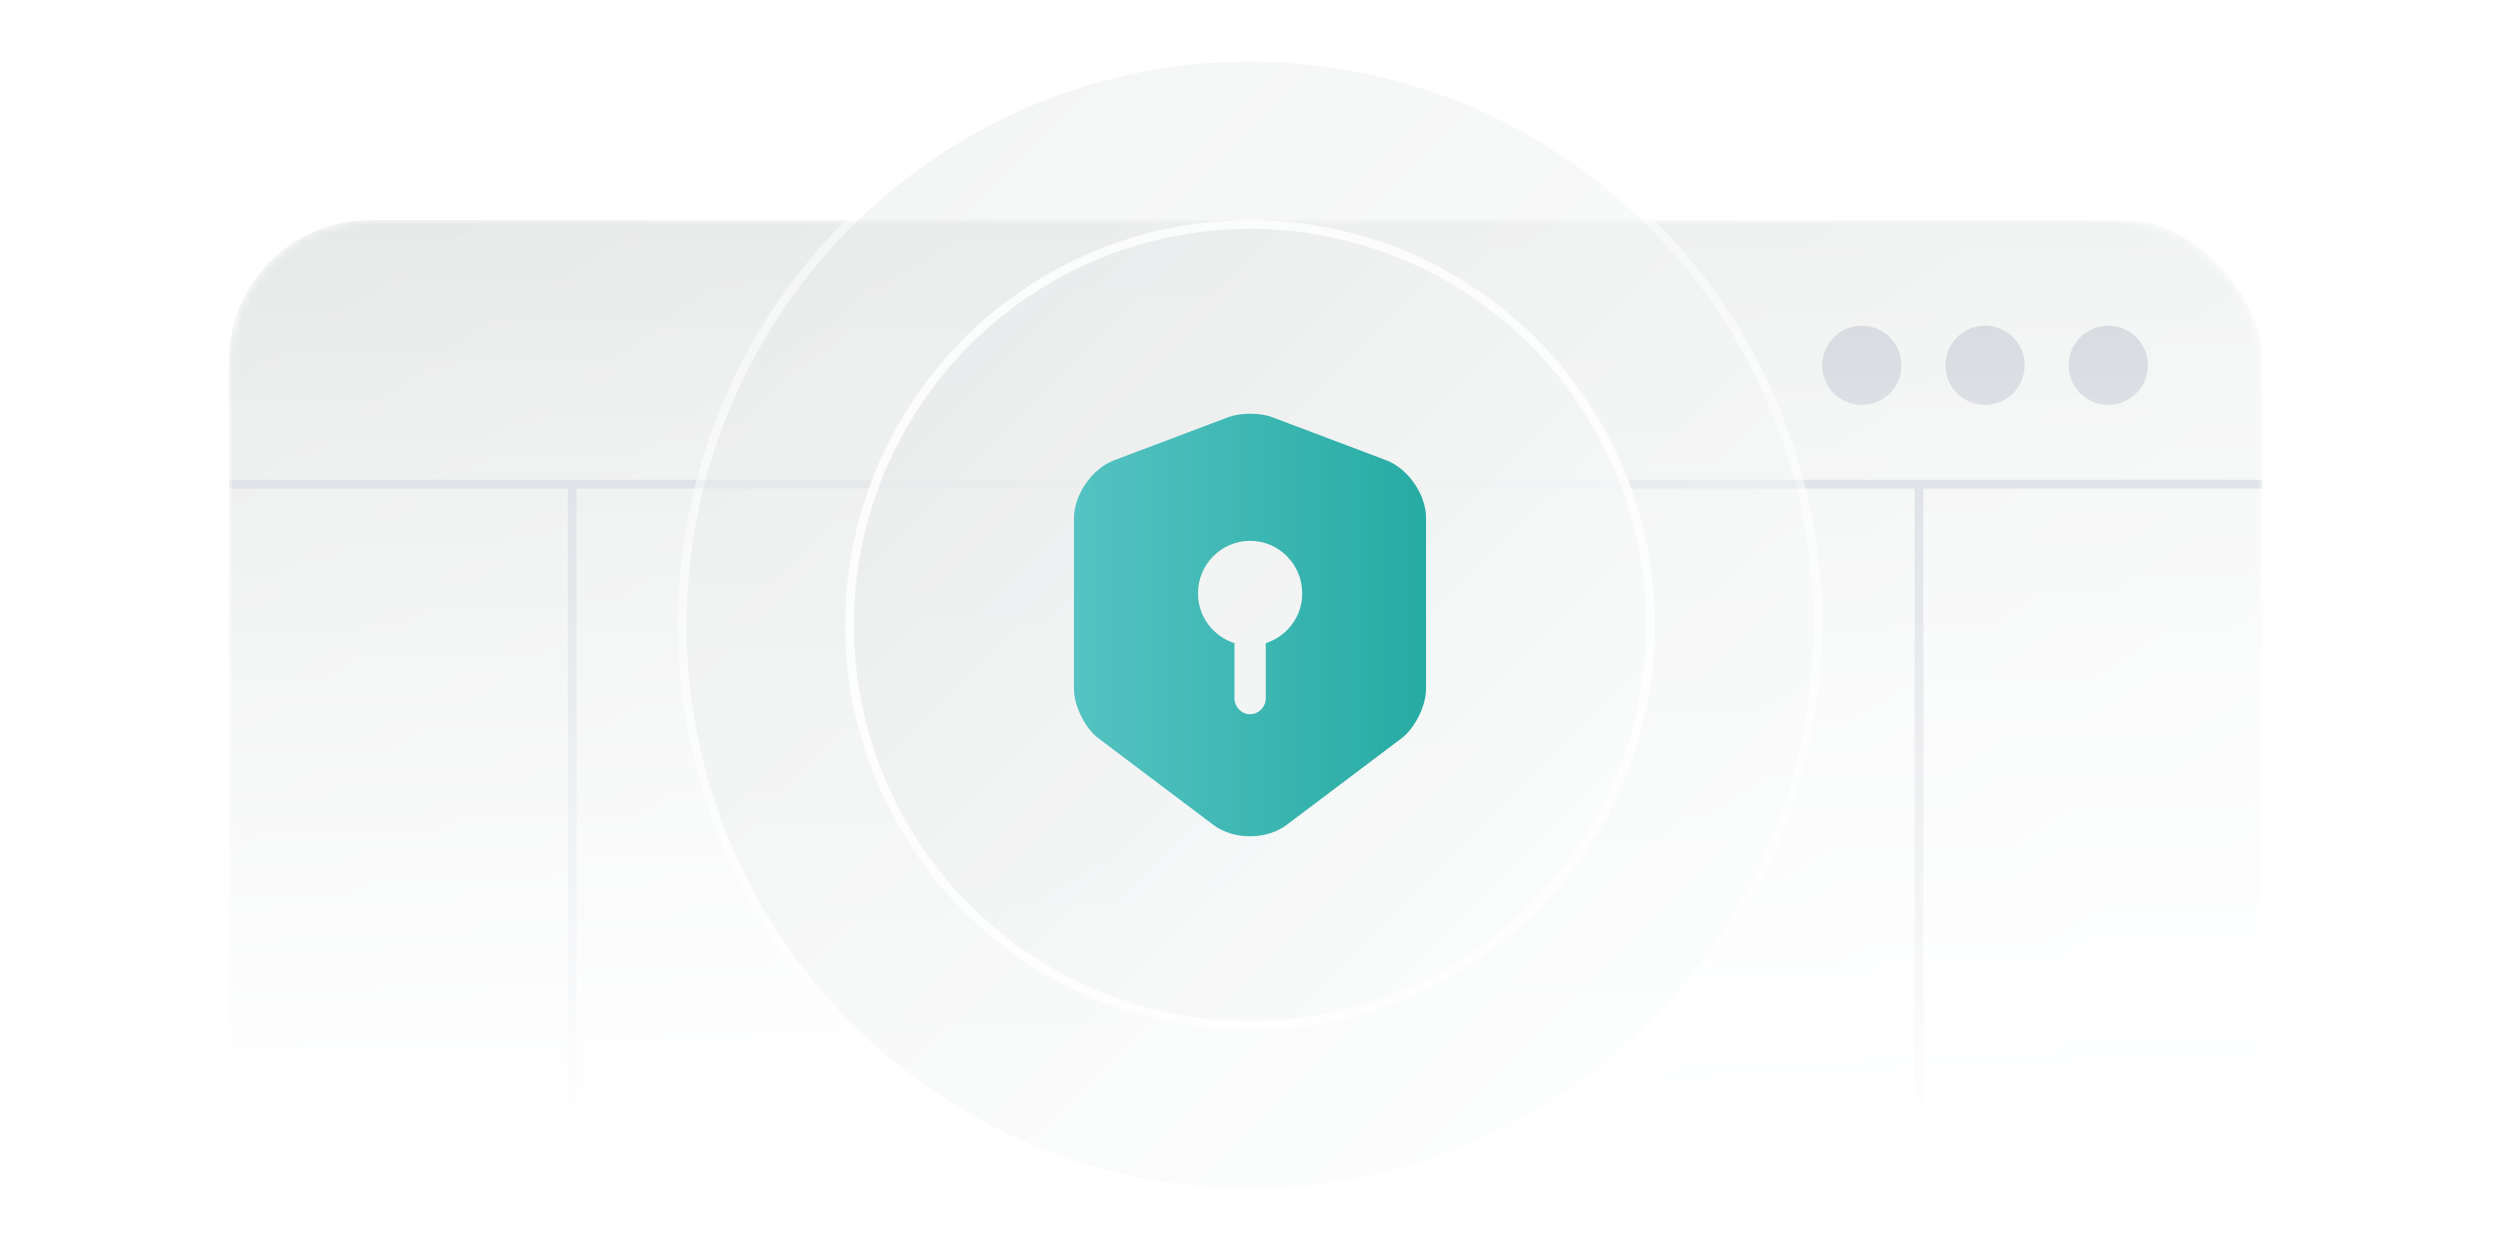 <svg width="284" height="142" viewBox="0 0 284 142" fill="none" xmlns="http://www.w3.org/2000/svg">
<g clip-path="url(#clip0_2207_13760)">
<mask id="mask0_2207_13760" style="mask-type:alpha" maskUnits="userSpaceOnUse" x="26" y="25" width="231" height="151">
<rect x="26" y="25" width="231" height="151" rx="16" fill="url(#paint0_linear_2207_13760)"/>
</mask>
<g mask="url(#mask0_2207_13760)">
<g filter="url(#filter0_ddddii_2207_13760)">
<rect x="26" y="25" width="231" height="151" rx="16" fill="url(#paint1_linear_2207_13760)"/>
</g>
<circle cx="211.5" cy="41.5" r="4.5" fill="#D3D7DD"/>
<circle cx="225.5" cy="41.5" r="4.5" fill="#D3D7DD"/>
<circle cx="239.5" cy="41.5" r="4.5" fill="#D3D7DD"/>
<path d="M26 55H257" stroke="#D3D7DD"/>
<path d="M65 55L65 176" stroke="#D3D7DD"/>
<path d="M218 55L218 176" stroke="#D3D7DD"/>
</g>
<g opacity="0.5" filter="url(#filter1_ddddii_2207_13760)">
<circle cx="142" cy="71" r="65" fill="url(#paint2_linear_2207_13760)"/>
<circle cx="142" cy="71" r="64.5" stroke="white"/>
</g>
<g opacity="0.8" filter="url(#filter2_ddddii_2207_13760)">
<circle cx="142" cy="71" r="46" fill="url(#paint3_linear_2207_13760)"/>
<circle cx="142" cy="71" r="45.5" stroke="white"/>
</g>
<g filter="url(#filter3_dddddd_2207_13760)">
<path d="M157.5 52.294L144.475 47.376C143.125 46.875 140.922 46.875 139.572 47.376L126.547 52.294C124.037 53.249 122 56.21 122 58.907V78.246C122 80.18 123.255 82.734 124.795 83.88L137.82 93.693C140.117 95.436 143.883 95.436 146.18 93.693L159.205 83.88C160.745 82.71 162 80.18 162 78.246V58.907C162.023 56.21 159.987 53.249 157.5 52.294ZM143.788 73.065V79.344C143.788 80.323 142.983 81.135 142.012 81.135C141.041 81.135 140.236 80.323 140.236 79.344V73.065C137.844 72.301 136.091 70.057 136.091 67.407C136.091 64.112 138.744 61.438 142.012 61.438C145.28 61.438 147.932 64.112 147.932 67.407C147.932 70.081 146.18 72.301 143.788 73.065Z" fill="url(#paint4_linear_2207_13760)"/>
</g>
</g>
<defs>
<filter id="filter0_ddddii_2207_13760" x="11" y="10" width="264" height="184" filterUnits="userSpaceOnUse" color-interpolation-filters="sRGB">
<feFlood flood-opacity="0" result="BackgroundImageFix"/>
<feColorMatrix in="SourceAlpha" type="matrix" values="0 0 0 0 0 0 0 0 0 0 0 0 0 0 0 0 0 0 127 0" result="hardAlpha"/>
<feOffset dx="5" dy="5"/>
<feGaussianBlur stdDeviation="6.5"/>
<feColorMatrix type="matrix" values="0 0 0 0 0.855 0 0 0 0 0.863 0 0 0 0 0.863 0 0 0 0.9 0"/>
<feBlend mode="normal" in2="BackgroundImageFix" result="effect1_dropShadow_2207_13760"/>
<feColorMatrix in="SourceAlpha" type="matrix" values="0 0 0 0 0 0 0 0 0 0 0 0 0 0 0 0 0 0 127 0" result="hardAlpha"/>
<feOffset dx="-5" dy="-5"/>
<feGaussianBlur stdDeviation="5"/>
<feColorMatrix type="matrix" values="0 0 0 0 1 0 0 0 0 1 0 0 0 0 1 0 0 0 0.9 0"/>
<feBlend mode="normal" in2="effect1_dropShadow_2207_13760" result="effect2_dropShadow_2207_13760"/>
<feColorMatrix in="SourceAlpha" type="matrix" values="0 0 0 0 0 0 0 0 0 0 0 0 0 0 0 0 0 0 127 0" result="hardAlpha"/>
<feOffset dx="5" dy="-5"/>
<feGaussianBlur stdDeviation="5"/>
<feColorMatrix type="matrix" values="0 0 0 0 0.855 0 0 0 0 0.863 0 0 0 0 0.863 0 0 0 0.2 0"/>
<feBlend mode="normal" in2="effect2_dropShadow_2207_13760" result="effect3_dropShadow_2207_13760"/>
<feColorMatrix in="SourceAlpha" type="matrix" values="0 0 0 0 0 0 0 0 0 0 0 0 0 0 0 0 0 0 127 0" result="hardAlpha"/>
<feOffset dx="-5" dy="5"/>
<feGaussianBlur stdDeviation="5"/>
<feColorMatrix type="matrix" values="0 0 0 0 0.855 0 0 0 0 0.863 0 0 0 0 0.863 0 0 0 0.2 0"/>
<feBlend mode="normal" in2="effect3_dropShadow_2207_13760" result="effect4_dropShadow_2207_13760"/>
<feBlend mode="normal" in="SourceGraphic" in2="effect4_dropShadow_2207_13760" result="shape"/>
<feColorMatrix in="SourceAlpha" type="matrix" values="0 0 0 0 0 0 0 0 0 0 0 0 0 0 0 0 0 0 127 0" result="hardAlpha"/>
<feOffset dx="-1" dy="-1"/>
<feGaussianBlur stdDeviation="1"/>
<feComposite in2="hardAlpha" operator="arithmetic" k2="-1" k3="1"/>
<feColorMatrix type="matrix" values="0 0 0 0 0.855 0 0 0 0 0.863 0 0 0 0 0.863 0 0 0 0.5 0"/>
<feBlend mode="normal" in2="shape" result="effect5_innerShadow_2207_13760"/>
<feColorMatrix in="SourceAlpha" type="matrix" values="0 0 0 0 0 0 0 0 0 0 0 0 0 0 0 0 0 0 127 0" result="hardAlpha"/>
<feOffset dx="1" dy="1"/>
<feGaussianBlur stdDeviation="1"/>
<feComposite in2="hardAlpha" operator="arithmetic" k2="-1" k3="1"/>
<feColorMatrix type="matrix" values="0 0 0 0 1 0 0 0 0 1 0 0 0 0 1 0 0 0 0.3 0"/>
<feBlend mode="normal" in2="effect5_innerShadow_2207_13760" result="effect6_innerShadow_2207_13760"/>
</filter>
<filter id="filter1_ddddii_2207_13760" x="62" y="-9" width="163" height="163" filterUnits="userSpaceOnUse" color-interpolation-filters="sRGB">
<feFlood flood-opacity="0" result="BackgroundImageFix"/>
<feColorMatrix in="SourceAlpha" type="matrix" values="0 0 0 0 0 0 0 0 0 0 0 0 0 0 0 0 0 0 127 0" result="hardAlpha"/>
<feOffset dx="5" dy="5"/>
<feGaussianBlur stdDeviation="6.5"/>
<feColorMatrix type="matrix" values="0 0 0 0 0.855 0 0 0 0 0.863 0 0 0 0 0.863 0 0 0 0.9 0"/>
<feBlend mode="normal" in2="BackgroundImageFix" result="effect1_dropShadow_2207_13760"/>
<feColorMatrix in="SourceAlpha" type="matrix" values="0 0 0 0 0 0 0 0 0 0 0 0 0 0 0 0 0 0 127 0" result="hardAlpha"/>
<feOffset dx="-5" dy="-5"/>
<feGaussianBlur stdDeviation="5"/>
<feColorMatrix type="matrix" values="0 0 0 0 1 0 0 0 0 1 0 0 0 0 1 0 0 0 0.9 0"/>
<feBlend mode="normal" in2="effect1_dropShadow_2207_13760" result="effect2_dropShadow_2207_13760"/>
<feColorMatrix in="SourceAlpha" type="matrix" values="0 0 0 0 0 0 0 0 0 0 0 0 0 0 0 0 0 0 127 0" result="hardAlpha"/>
<feOffset dx="5" dy="-5"/>
<feGaussianBlur stdDeviation="5"/>
<feColorMatrix type="matrix" values="0 0 0 0 0.855 0 0 0 0 0.863 0 0 0 0 0.863 0 0 0 0.2 0"/>
<feBlend mode="normal" in2="effect2_dropShadow_2207_13760" result="effect3_dropShadow_2207_13760"/>
<feColorMatrix in="SourceAlpha" type="matrix" values="0 0 0 0 0 0 0 0 0 0 0 0 0 0 0 0 0 0 127 0" result="hardAlpha"/>
<feOffset dx="-5" dy="5"/>
<feGaussianBlur stdDeviation="5"/>
<feColorMatrix type="matrix" values="0 0 0 0 0.855 0 0 0 0 0.863 0 0 0 0 0.863 0 0 0 0.2 0"/>
<feBlend mode="normal" in2="effect3_dropShadow_2207_13760" result="effect4_dropShadow_2207_13760"/>
<feBlend mode="normal" in="SourceGraphic" in2="effect4_dropShadow_2207_13760" result="shape"/>
<feColorMatrix in="SourceAlpha" type="matrix" values="0 0 0 0 0 0 0 0 0 0 0 0 0 0 0 0 0 0 127 0" result="hardAlpha"/>
<feOffset dx="-1" dy="-1"/>
<feGaussianBlur stdDeviation="1"/>
<feComposite in2="hardAlpha" operator="arithmetic" k2="-1" k3="1"/>
<feColorMatrix type="matrix" values="0 0 0 0 0.855 0 0 0 0 0.863 0 0 0 0 0.863 0 0 0 0.5 0"/>
<feBlend mode="normal" in2="shape" result="effect5_innerShadow_2207_13760"/>
<feColorMatrix in="SourceAlpha" type="matrix" values="0 0 0 0 0 0 0 0 0 0 0 0 0 0 0 0 0 0 127 0" result="hardAlpha"/>
<feOffset dx="1" dy="1"/>
<feGaussianBlur stdDeviation="1"/>
<feComposite in2="hardAlpha" operator="arithmetic" k2="-1" k3="1"/>
<feColorMatrix type="matrix" values="0 0 0 0 1 0 0 0 0 1 0 0 0 0 1 0 0 0 0.3 0"/>
<feBlend mode="normal" in2="effect5_innerShadow_2207_13760" result="effect6_innerShadow_2207_13760"/>
</filter>
<filter id="filter2_ddddii_2207_13760" x="81" y="10" width="125" height="125" filterUnits="userSpaceOnUse" color-interpolation-filters="sRGB">
<feFlood flood-opacity="0" result="BackgroundImageFix"/>
<feColorMatrix in="SourceAlpha" type="matrix" values="0 0 0 0 0 0 0 0 0 0 0 0 0 0 0 0 0 0 127 0" result="hardAlpha"/>
<feOffset dx="5" dy="5"/>
<feGaussianBlur stdDeviation="6.5"/>
<feColorMatrix type="matrix" values="0 0 0 0 0.855 0 0 0 0 0.863 0 0 0 0 0.863 0 0 0 0.9 0"/>
<feBlend mode="normal" in2="BackgroundImageFix" result="effect1_dropShadow_2207_13760"/>
<feColorMatrix in="SourceAlpha" type="matrix" values="0 0 0 0 0 0 0 0 0 0 0 0 0 0 0 0 0 0 127 0" result="hardAlpha"/>
<feOffset dx="-5" dy="-5"/>
<feGaussianBlur stdDeviation="5"/>
<feColorMatrix type="matrix" values="0 0 0 0 1 0 0 0 0 1 0 0 0 0 1 0 0 0 0.9 0"/>
<feBlend mode="normal" in2="effect1_dropShadow_2207_13760" result="effect2_dropShadow_2207_13760"/>
<feColorMatrix in="SourceAlpha" type="matrix" values="0 0 0 0 0 0 0 0 0 0 0 0 0 0 0 0 0 0 127 0" result="hardAlpha"/>
<feOffset dx="5" dy="-5"/>
<feGaussianBlur stdDeviation="5"/>
<feColorMatrix type="matrix" values="0 0 0 0 0.855 0 0 0 0 0.863 0 0 0 0 0.863 0 0 0 0.2 0"/>
<feBlend mode="normal" in2="effect2_dropShadow_2207_13760" result="effect3_dropShadow_2207_13760"/>
<feColorMatrix in="SourceAlpha" type="matrix" values="0 0 0 0 0 0 0 0 0 0 0 0 0 0 0 0 0 0 127 0" result="hardAlpha"/>
<feOffset dx="-5" dy="5"/>
<feGaussianBlur stdDeviation="5"/>
<feColorMatrix type="matrix" values="0 0 0 0 0.855 0 0 0 0 0.863 0 0 0 0 0.863 0 0 0 0.2 0"/>
<feBlend mode="normal" in2="effect3_dropShadow_2207_13760" result="effect4_dropShadow_2207_13760"/>
<feBlend mode="normal" in="SourceGraphic" in2="effect4_dropShadow_2207_13760" result="shape"/>
<feColorMatrix in="SourceAlpha" type="matrix" values="0 0 0 0 0 0 0 0 0 0 0 0 0 0 0 0 0 0 127 0" result="hardAlpha"/>
<feOffset dx="-1" dy="-1"/>
<feGaussianBlur stdDeviation="1"/>
<feComposite in2="hardAlpha" operator="arithmetic" k2="-1" k3="1"/>
<feColorMatrix type="matrix" values="0 0 0 0 0.855 0 0 0 0 0.863 0 0 0 0 0.863 0 0 0 0.5 0"/>
<feBlend mode="normal" in2="shape" result="effect5_innerShadow_2207_13760"/>
<feColorMatrix in="SourceAlpha" type="matrix" values="0 0 0 0 0 0 0 0 0 0 0 0 0 0 0 0 0 0 127 0" result="hardAlpha"/>
<feOffset dx="1" dy="1"/>
<feGaussianBlur stdDeviation="1"/>
<feComposite in2="hardAlpha" operator="arithmetic" k2="-1" k3="1"/>
<feColorMatrix type="matrix" values="0 0 0 0 1 0 0 0 0 1 0 0 0 0 1 0 0 0 0.3 0"/>
<feBlend mode="normal" in2="effect5_innerShadow_2207_13760" result="effect6_innerShadow_2207_13760"/>
</filter>
<filter id="filter3_dddddd_2207_13760" x="-17.346" y="-92.346" width="318.692" height="326.692" filterUnits="userSpaceOnUse" color-interpolation-filters="sRGB">
<feFlood flood-opacity="0" result="BackgroundImageFix"/>
<feColorMatrix in="SourceAlpha" type="matrix" values="0 0 0 0 0 0 0 0 0 0 0 0 0 0 0 0 0 0 127 0" result="hardAlpha"/>
<feOffset/>
<feGaussianBlur stdDeviation="1.659"/>
<feColorMatrix type="matrix" values="0 0 0 0 0.722 0 0 0 0 0.918 0 0 0 0 0.867 0 0 0 1 0"/>
<feBlend mode="normal" in2="BackgroundImageFix" result="effect1_dropShadow_2207_13760"/>
<feColorMatrix in="SourceAlpha" type="matrix" values="0 0 0 0 0 0 0 0 0 0 0 0 0 0 0 0 0 0 127 0" result="hardAlpha"/>
<feOffset/>
<feGaussianBlur stdDeviation="3.318"/>
<feColorMatrix type="matrix" values="0 0 0 0 0.722 0 0 0 0 0.918 0 0 0 0 0.867 0 0 0 1 0"/>
<feBlend mode="normal" in2="effect1_dropShadow_2207_13760" result="effect2_dropShadow_2207_13760"/>
<feColorMatrix in="SourceAlpha" type="matrix" values="0 0 0 0 0 0 0 0 0 0 0 0 0 0 0 0 0 0 127 0" result="hardAlpha"/>
<feOffset/>
<feGaussianBlur stdDeviation="11.612"/>
<feColorMatrix type="matrix" values="0 0 0 0 0.722 0 0 0 0 0.918 0 0 0 0 0.867 0 0 0 1 0"/>
<feBlend mode="normal" in2="effect2_dropShadow_2207_13760" result="effect3_dropShadow_2207_13760"/>
<feColorMatrix in="SourceAlpha" type="matrix" values="0 0 0 0 0 0 0 0 0 0 0 0 0 0 0 0 0 0 127 0" result="hardAlpha"/>
<feOffset/>
<feGaussianBlur stdDeviation="23.224"/>
<feColorMatrix type="matrix" values="0 0 0 0 0.722 0 0 0 0 0.918 0 0 0 0 0.867 0 0 0 1 0"/>
<feBlend mode="normal" in2="effect3_dropShadow_2207_13760" result="effect4_dropShadow_2207_13760"/>
<feColorMatrix in="SourceAlpha" type="matrix" values="0 0 0 0 0 0 0 0 0 0 0 0 0 0 0 0 0 0 127 0" result="hardAlpha"/>
<feOffset/>
<feGaussianBlur stdDeviation="39.813"/>
<feColorMatrix type="matrix" values="0 0 0 0 0.722 0 0 0 0 0.918 0 0 0 0 0.867 0 0 0 1 0"/>
<feBlend mode="normal" in2="effect4_dropShadow_2207_13760" result="effect5_dropShadow_2207_13760"/>
<feColorMatrix in="SourceAlpha" type="matrix" values="0 0 0 0 0 0 0 0 0 0 0 0 0 0 0 0 0 0 127 0" result="hardAlpha"/>
<feOffset/>
<feGaussianBlur stdDeviation="69.673"/>
<feColorMatrix type="matrix" values="0 0 0 0 0.722 0 0 0 0 0.918 0 0 0 0 0.867 0 0 0 1 0"/>
<feBlend mode="normal" in2="effect5_dropShadow_2207_13760" result="effect6_dropShadow_2207_13760"/>
<feBlend mode="normal" in="SourceGraphic" in2="effect6_dropShadow_2207_13760" result="shape"/>
</filter>
<linearGradient id="paint0_linear_2207_13760" x1="142" y1="25" x2="142" y2="141" gradientUnits="userSpaceOnUse">
<stop stop-color="white"/>
<stop offset="0.895" stop-color="white" stop-opacity="0"/>
</linearGradient>
<linearGradient id="paint1_linear_2207_13760" x1="26" y1="25" x2="164.311" y2="236.589" gradientUnits="userSpaceOnUse">
<stop stop-color="#E6E8E8"/>
<stop offset="1" stop-color="#FEFFFF"/>
</linearGradient>
<linearGradient id="paint2_linear_2207_13760" x1="77" y1="6" x2="207" y2="136" gradientUnits="userSpaceOnUse">
<stop stop-color="#E6E8E8"/>
<stop offset="1" stop-color="#FEFFFF"/>
</linearGradient>
<linearGradient id="paint3_linear_2207_13760" x1="96" y1="25" x2="188" y2="117" gradientUnits="userSpaceOnUse">
<stop stop-color="#E6E8E8"/>
<stop offset="1" stop-color="#FEFFFF"/>
</linearGradient>
<linearGradient id="paint4_linear_2207_13760" x1="122" y1="71" x2="162" y2="71" gradientUnits="userSpaceOnUse">
<stop stop-color="#55C3C3"/>
<stop offset="1" stop-color="#26ABA3"/>
</linearGradient>
<clipPath id="clip0_2207_13760">
<rect width="284" height="142" fill="white"/>
</clipPath>
</defs>
</svg>

